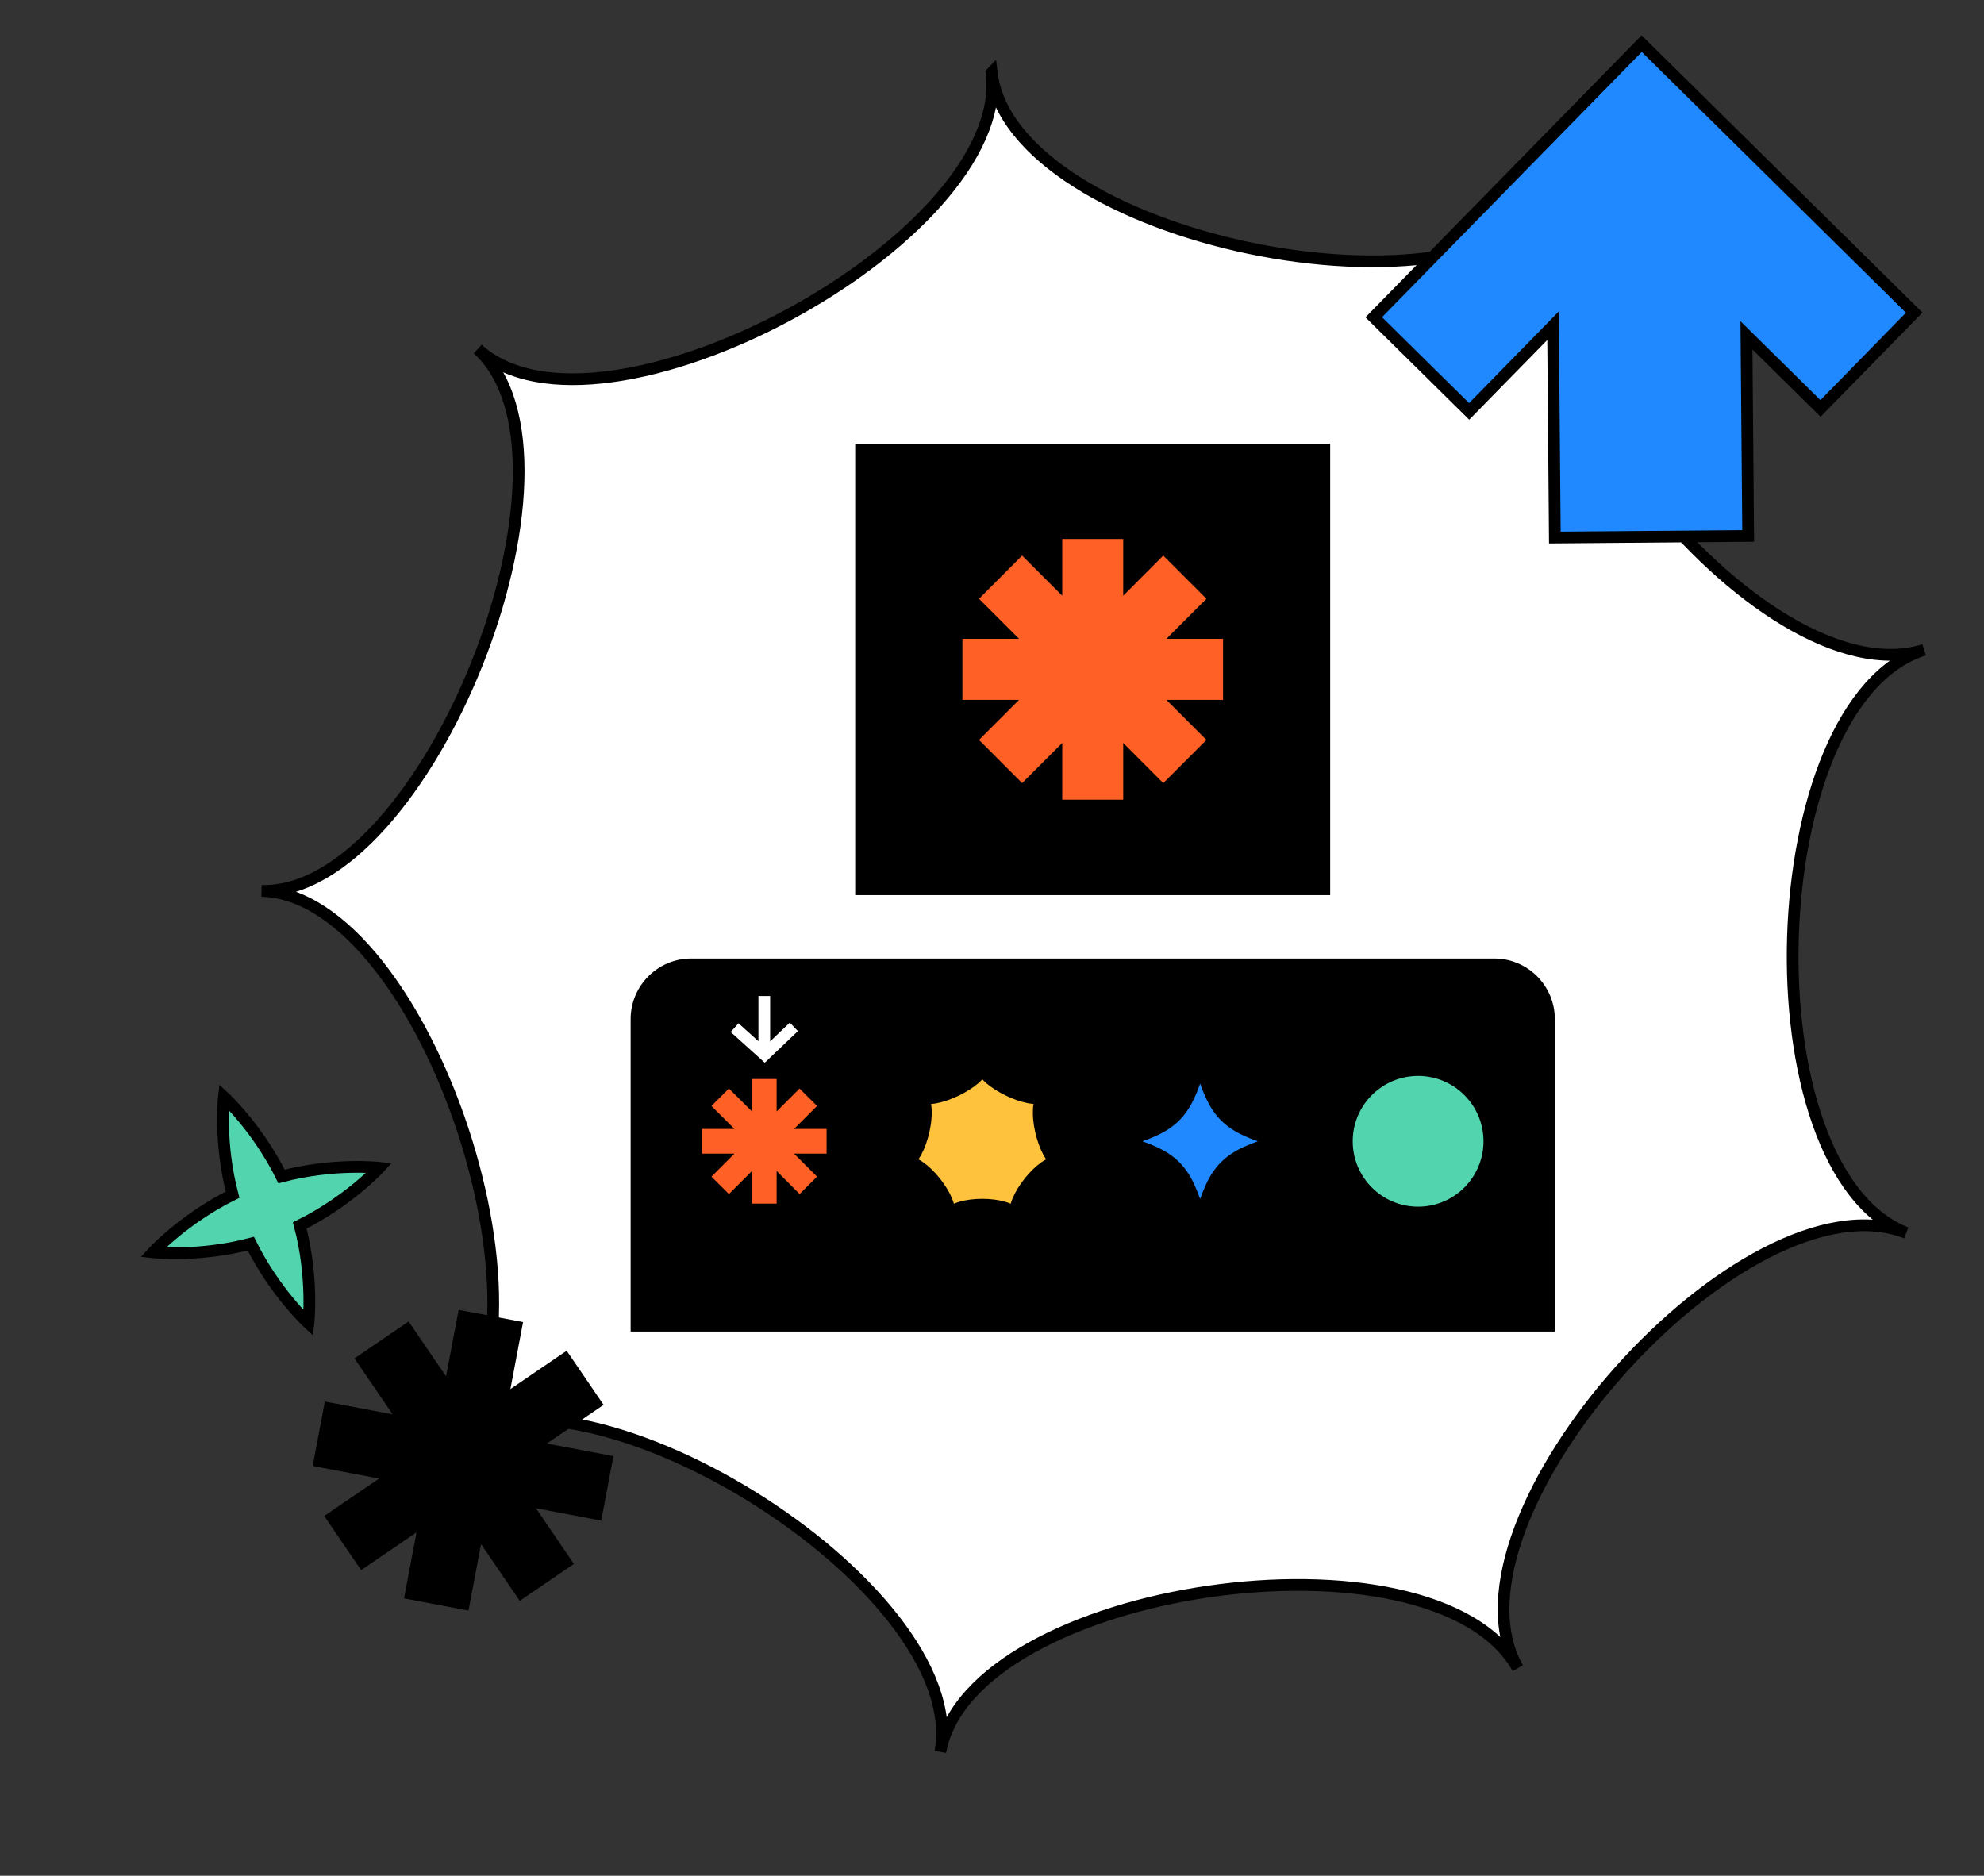 <svg viewBox="0 0 220 208" xmlns="http://www.w3.org/2000/svg"><rect x="0" y="0" width="220" height="208" fill="#333333" stroke="none"/><path d="m109.96 8.08c2.22 18.45-43.47 43-56.99 30.62 13.52 12.38-5.71 60.56-23.97 60.09 18.27.47 34.51 49.74 20.26 61.44 14.25-11.7 58.36 15.59 55.01 34.04 3.35-18.45 54.69-25.89 64.03-9.28-9.34-16.61 25.2-55.31 43.08-48.27-17.88-7.05-16.29-58.89 1.98-64.66-18.27 5.77-50.38-34.97-40.05-50.81-10.33 15.84-61.12 5.28-63.34-13.18z" fill="#fff"/><g stroke="#000"><path d="m109.96 8.08c2.22 18.45-43.47 43-56.99 30.62 13.52 12.38-5.71 60.56-23.97 60.09 18.27.47 34.51 49.74 20.26 61.44 14.25-11.7 58.36 15.59 55.01 34.04 3.35-18.45 54.69-25.89 64.03-9.28-9.34-16.61 25.2-55.31 43.08-48.27-17.88-7.05-16.29-58.89 1.98-64.66-18.27 5.77-50.38-34.97-40.05-50.81-10.33 15.84-61.12 5.28-63.34-13.18z" fill="none" stroke-width="1.3"/><path d="m212.26 34.67-30.22-29.83-29.71 30.34 10.58 10.44 9.3-9.5.2 23.49 21.44-.18-.19-22.24 8.21 8.1z" fill="#2089ff" stroke-miterlimit="10" stroke-width="1.3"/><path d="m48.43 146.38h5.97v31.25h-5.97z" stroke-width="1.3" transform="matrix(.563 .826 -.826 .563 156.31 28.27)"/><path d="m48.43 146.38h5.97v31.25h-5.97z" stroke-width="1.3" transform="matrix(-.826 .563 -.563 -.826 185.15 266.9)"/><path d="m48.43 146.38h5.97v31.25h-5.97z" stroke-width="1.3" transform="matrix(-.186 .983 -.983 -.186 220.16 141.61)"/><path d="m48.43 146.38h5.97v31.25h-5.97z" stroke-width="1.3" transform="matrix(-.983 -.186 .186 -.983 71.81 330.74)"/><path d="m27.81 137.91c2.68 5.41 6.39 8.82 6.39 8.82s.57-5.01-.96-10.84c5.41-2.68 8.82-6.39 8.82-6.39s-5.01-.57-10.84.96c-2.68-5.41-6.39-8.82-6.39-8.82s-.57 5.01.96 10.84c-5.41 2.68-8.82 6.39-8.82 6.39s5.01.57 10.84-.96z" fill="#52d5ae" stroke-width="1.3"/></g><path d="m172.41 147.66h-102.48v-34.65c0-3.71 3.01-6.72 6.72-6.72h89.04c3.71 0 6.72 3.01 6.72 6.72z"/><path d="m141.64 126.56c-5.63 1.62-6.94 2.93-8.56 8.56-1.62-5.63-2.93-6.94-8.56-8.56 5.63-1.62 6.94-2.93 8.56-8.56 1.62 5.63 2.93 6.94 8.56 8.56z" fill="#2089ff"/><path d="m141.64 126.56c-5.63 1.62-6.94 2.93-8.56 8.56-1.62-5.63-2.93-6.94-8.56-8.56 5.63-1.62 6.94-2.93 8.56-8.56 1.62 5.63 2.93 6.94 8.56 8.56z" fill="none" stroke="#000" stroke-miterlimit="10" stroke-width="1.3"/><path d="m92.31 124.54h-2.69l1.9-1.9-2.86-2.85-1.89 1.89v-2.68h-4.04v2.68l-1.9-1.89-2.86 2.85 1.9 1.9h-2.68v4.04h2.68l-1.9 1.9 2.86 2.85 1.9-1.9v2.69h4.04v-2.69l1.89 1.9 2.86-2.85-1.9-1.9h2.69z" fill="#ff6026" stroke="#000" stroke-miterlimit="10" stroke-width="1.3"/><path d="m108.92 118.29c0 1.64-5.45 4.27-6.8 3.27 1.35.99 0 6.89-1.68 7.36 1.68-.47 5.46 4.26 4.71 5.9.75-1.64 6.8-1.64 7.55 0-.75-1.64 3.03-6.37 4.71-5.9-1.68-.47-3.03-6.37-1.68-7.36-1.35.99-6.8-1.64-6.8-3.27z" fill="#ffc23c" stroke="#000" stroke-miterlimit="10"/><path d="m108.92 118.29c0 1.64-5.45 4.27-6.8 3.27 1.35.99 0 6.89-1.68 7.36 1.68-.47 5.46 4.26 4.71 5.9.75-1.64 6.8-1.64 7.55 0-.75-1.64 3.03-6.37 4.71-5.9-1.68-.47-3.03-6.37-1.68-7.36-1.35.99-6.8-1.64-6.8-3.27z" fill="none" stroke="#000" stroke-miterlimit="10" stroke-width="1.3"/><circle cx="157.25" cy="126.56" fill="#52d5ae" r="7.9" stroke="#000" stroke-miterlimit="10" stroke-width="1.3"/><path d="m84.75 116.93v-6.48" fill="none" stroke="#fff" stroke-miterlimit="10" stroke-width="1.3"/><path d="m81.46 113.96 3.33 3 3.24-3.09" fill="none" stroke="#fff" stroke-miterlimit="10" stroke-width="1.3"/><path d="m94.83 49.2h52.67v50.06h-52.67z"/><path d="m136.27 70.19h-5.36l3.79-3.79-5.71-5.71-3.79 3.8v-5.37h-8.06v5.37l-3.8-3.8-5.7 5.71 3.79 3.79h-5.36v8.07h5.36l-3.79 3.79 5.7 5.71 3.8-3.8v5.37h8.06v-5.37l3.79 3.8 5.71-5.71-3.79-3.79h5.36z" fill="#ff6026" stroke="#000" stroke-miterlimit="10" stroke-width="1.3"/></svg>